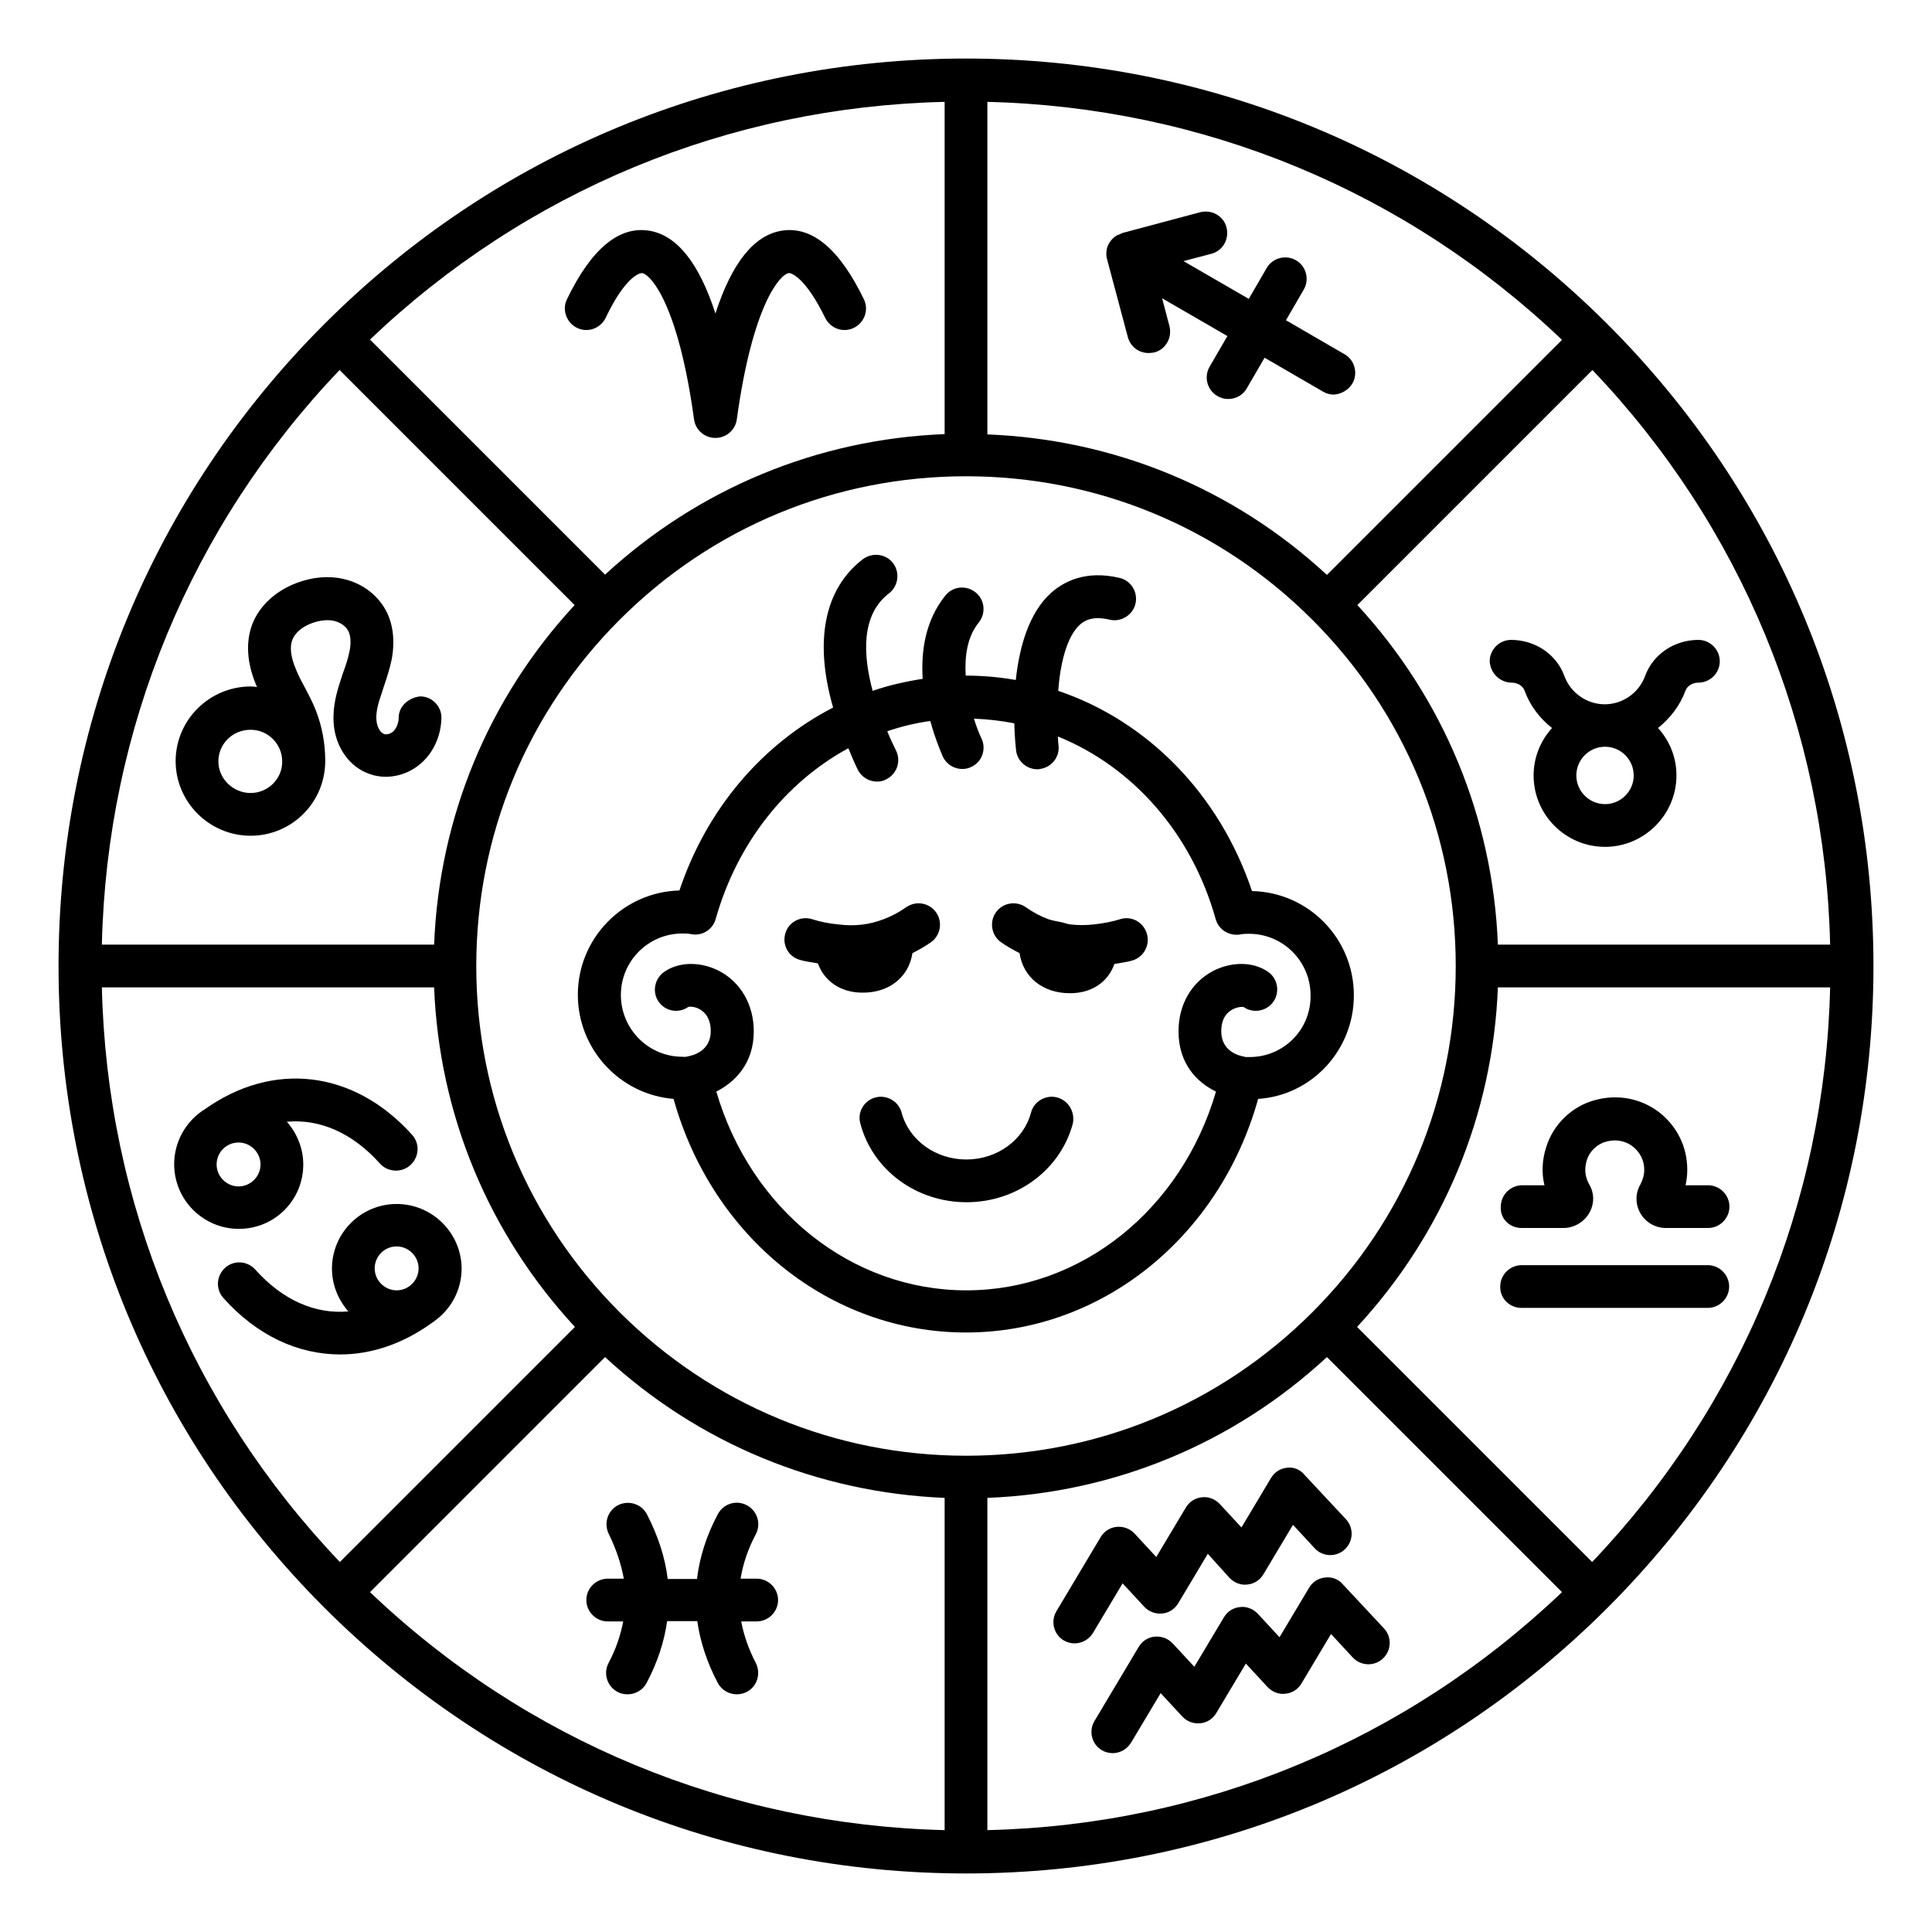 <svg id="Layer_1" enable-background="new 0 0 66 66" viewBox="0 0 66 66" xmlns="http://www.w3.org/2000/svg"><g fill="rgb(0,0,0)"><path d="m45.27 53.89c-.23.02-.43.15-.55.35l-1.01 1.69-.74-.8c-.16-.17-.39-.26-.61-.23-.23.02-.43.15-.55.35l-1.01 1.69-.74-.8c-.16-.17-.39-.25-.61-.23-.23.02-.43.15-.55.35l-1.51 2.53c-.21.35-.09.8.25 1 .12.07.25.1.37.1.25 0 .49-.13.63-.36l1.01-1.69.74.8c.16.17.38.25.61.23s.43-.15.55-.35l1.01-1.69.74.8c.16.17.39.26.61.23.23-.02.43-.15.55-.35l1.01-1.69.74.8c.28.3.74.31 1.03.04.3-.28.31-.74.04-1.03l-1.41-1.51c-.14-.17-.37-.26-.6-.23z"/><path d="m54.92 11.08c-5.85-5.85-13.64-9.08-21.92-9.08s-16.07 3.22-21.92 9.07-9.08 13.64-9.08 21.93c0 8.28 3.22 16.06 9.08 21.92 5.86 5.85 13.64 9.08 21.92 9.08s16.06-3.22 21.92-9.08c5.85-5.86 9.08-13.64 9.08-21.92s-3.23-16.07-9.08-21.92zm7.6 21.19h-11.35c-.17-4.34-1.86-8.41-4.8-11.6l8.03-8.03c5.08 5.33 7.95 12.25 8.12 19.63zm-28.79-28.79c7.37.18 14.29 3.04 19.63 8.13l-8.03 8.03c-3.19-2.95-7.26-4.63-11.6-4.8zm-1.46 0v11.35c-4.34.17-8.41 1.86-11.6 4.8l-8.03-8.03c5.33-5.08 12.25-7.95 19.63-8.12zm-20.67 9.16 8.03 8.03c-2.95 3.19-4.63 7.26-4.8 11.6h-11.35c.17-7.38 3.04-14.3 8.12-19.63zm-8.12 21.09h11.35c.17 4.34 1.86 8.41 4.81 11.6l-8.03 8.03c-5.09-5.34-7.96-12.26-8.13-19.63zm28.79 28.79c-7.37-.18-14.29-3.04-19.63-8.13l8.03-8.03c3.19 2.95 7.26 4.63 11.6 4.81zm-11.1-17.69c-3.16-3.16-4.9-7.36-4.9-11.83s1.74-8.67 4.9-11.83 7.36-4.9 11.83-4.9 8.67 1.74 11.83 4.9 4.9 7.36 4.9 11.83-1.74 8.67-4.9 11.83-7.36 4.9-11.83 4.9-8.67-1.75-11.83-4.9zm12.56 17.69v-11.35c4.34-.17 8.41-1.86 11.6-4.81l8.03 8.03c-5.34 5.09-12.26 7.96-19.63 8.13zm20.66-9.16-8.03-8.03c2.95-3.19 4.64-7.26 4.81-11.6h11.35c-.17 7.37-3.04 14.29-8.13 19.63z"/><path d="m21.94 9.33c.29.05 1.23 1.06 1.77 5 .05.36.36.63.73.63s.68-.27.73-.63c.54-3.94 1.48-4.95 1.77-5 .11-.02.61.21 1.25 1.53.18.36.61.52.98.34.36-.18.52-.61.34-.98-.83-1.71-1.76-2.5-2.8-2.34-.95.15-1.71 1.1-2.27 2.83-.56-1.73-1.32-2.68-2.27-2.83-1.03-.16-1.97.62-2.8 2.34-.18.36-.02.8.34.98.37.18.8.02.98-.34.63-1.33 1.12-1.54 1.25-1.53z"/><path d="m14.36 23.79c-.37.03-.74.32-.74.72 0 .19-.08.38-.19.48-.09.08-.23.12-.32.08-.11-.04-.21-.21-.24-.39-.04-.22 0-.5.13-.88l.11-.34c.1-.29.2-.6.27-.93.12-.64.05-1.23-.21-1.7-.29-.52-.81-.91-1.43-1.05-.51-.12-1.07-.07-1.62.14-.71.27-1.26.78-1.5 1.4-.23.6-.19 1.32.13 2.08.01.02.02.04.03.07-.07-.01-.14-.02-.21-.02-1.42 0-2.57 1.15-2.57 2.55s1.15 2.55 2.56 2.55 2.55-1.14 2.55-2.55v-.01s0 0 0-.01c0-.59-.11-1.17-.32-1.71-.11-.28-.25-.55-.39-.81-.11-.2-.22-.41-.3-.62-.17-.4-.21-.75-.11-.99.09-.23.33-.44.66-.56.27-.1.54-.13.76-.08.21.05.39.17.48.33s.11.42.05.71c-.05.25-.13.49-.22.73-.04.12-.08.25-.12.37-.13.41-.27.96-.18 1.55.11.71.55 1.29 1.15 1.52.6.24 1.31.1 1.82-.35.43-.38.68-.95.69-1.56 0-.38-.32-.72-.72-.72zm-5.8 3.3c-.6 0-1.1-.49-1.1-1.08 0-.6.49-1.08 1.1-1.08.6 0 1.08.49 1.08 1.08.01.59-.48 1.08-1.08 1.08z"/><path d="m46.2 13.1c.2-.35.08-.8-.27-1l-2-1.16.61-1.05c.2-.35.08-.8-.27-1s-.8-.08-1 .27l-.61 1.05-2.23-1.29.95-.25c.39-.1.62-.5.52-.9-.1-.39-.5-.62-.9-.52l-2.66.71c-.02.01-.04.02-.06.03-.07.03-.14.05-.2.1-.15.12-.26.29-.28.48-.01.1-.01.19.02.29l.71 2.66c.09.33.38.54.71.54.06 0 .12-.01.19-.02.39-.1.62-.5.52-.9l-.25-.95 2.23 1.29-.61 1.05c-.2.35-.08.8.27 1 .12.07.24.1.37.1.25 0 .5-.13.63-.36l.61-1.05 2 1.16c.12.07.24.1.37.1.25-.02.49-.15.63-.38z"/><path d="m51.64 23.32c.2 0 .38.11.44.27.19.52.52.95.94 1.28-.39.43-.63 1-.63 1.62 0 1.35 1.1 2.44 2.44 2.44s2.44-1.1 2.44-2.44c0-.63-.24-1.19-.63-1.62.41-.33.75-.76.94-1.28.06-.16.24-.27.44-.27.4 0 .73-.33.73-.73s-.33-.73-.73-.73c-.82 0-1.55.49-1.82 1.23-.21.58-.77.97-1.38.97s-1.17-.39-1.38-.97c-.27-.74-1-1.23-1.82-1.23-.4 0-.73.33-.73.73.02.4.35.73.75.73zm3.19 2.19c.54 0 .98.44.98.98s-.44.98-.98.98-.98-.44-.98-.98.44-.98.98-.98z"/><path d="m51.98 41.95h1.43c.36 0 .7-.2.88-.51s.18-.68 0-.98c-.1-.18-.2-.46-.08-.83.09-.3.35-.55.66-.63.44-.12.76.05.9.16.25.19.4.48.4.8 0 .18-.05.34-.13.5-.18.3-.18.68 0 .99s.51.5.87.5h1.44c.4 0 .73-.33.73-.73s-.33-.73-.73-.73h-.77c.04-.17.06-.35.06-.53 0-.78-.35-1.49-.97-1.97-.62-.47-1.41-.62-2.18-.41-.79.21-1.43.83-1.67 1.61-.14.43-.16.88-.06 1.3h-.76c-.4 0-.73.33-.73.73-.03.41.3.73.71.73z"/><path d="m51.98 44.68h6.36c.4 0 .73-.33.73-.73s-.33-.73-.73-.73h-6.36c-.4 0-.73.33-.73.73-.01.41.32.73.73.73z"/><path d="m43.97 50.14c-.23.02-.43.15-.55.35l-1.01 1.69-.74-.8c-.16-.17-.39-.26-.61-.23-.23.02-.43.15-.55.35l-1.01 1.69-.74-.8c-.16-.17-.38-.25-.61-.23s-.43.15-.55.35l-1.51 2.53c-.21.35-.09.8.25 1 .12.07.25.1.37.1.25 0 .49-.13.63-.36l1.01-1.69.74.8c.16.17.38.25.61.23s.43-.15.55-.35l1.01-1.69.74.82c.16.17.39.26.61.23.23-.02.43-.15.55-.35l1.01-1.69.74.8c.27.3.74.31 1.03.04.3-.28.31-.74.04-1.03l-1.41-1.51c-.15-.19-.38-.28-.6-.25z"/><path d="m10.36 39.78c0-.56-.22-1.07-.56-1.46 1.13-.1 2.24.38 3.18 1.43.14.16.35.24.55.24.17 0 .35-.06.49-.19.3-.27.33-.73.06-1.03-1.98-2.21-4.76-2.55-7.12-.85-.02.01-.04.02-.05.03-.01 0-.01.01-.02.01 0 0-.01.01-.01.01-.56.4-.93 1.06-.93 1.8 0 1.22.99 2.21 2.21 2.21s2.2-.98 2.2-2.2zm-2.96 0c0-.41.33-.75.75-.75.41 0 .75.34.75.75s-.34.75-.75.75-.75-.34-.75-.75z"/><path d="m13.55 41.13c-1.22 0-2.21.99-2.21 2.21 0 .56.22 1.07.56 1.46-1.13.1-2.24-.38-3.18-1.43-.27-.3-.73-.33-1.03-.06s-.33.73-.06 1.03c1.14 1.28 2.55 1.93 3.99 1.93 1.06 0 2.15-.36 3.15-1.09.01-.01.02-.01.03-.02s.01-.01.02-.01.01-.01.02-.02c.56-.4.93-1.05.93-1.8-.01-1.21-1-2.2-2.22-2.2zm0 2.95c-.41 0-.75-.34-.75-.75s.33-.75.75-.75c.41 0 .75.34.75.75s-.34.75-.75.75z"/><path d="m21.31 53.93h-.55c-.4 0-.73.33-.73.73s.33.73.73.73h.53c-.09.47-.25.95-.5 1.42-.19.36-.05.8.31.99.11.06.23.08.34.08.26 0 .52-.14.65-.39.37-.7.6-1.4.7-2.11h1.03c.1.7.33 1.41.7 2.11.13.25.39.39.65.39.12 0 .23-.03.34-.08.36-.19.49-.63.31-.99-.25-.48-.41-.95-.5-1.42h.53c.4 0 .73-.33.73-.73s-.33-.73-.73-.73h-.55c.08-.5.25-1.01.52-1.52.19-.36.05-.8-.31-.99s-.8-.05-.99.31c-.39.73-.62 1.47-.71 2.21h-1c-.09-.74-.33-1.47-.71-2.21-.19-.36-.63-.49-.99-.31-.36.19-.49.63-.31.99.25.51.42 1.02.51 1.52z"/><path d="m46.25 34c0-1.94-1.55-3.52-3.48-3.56-1.12-3.33-3.58-5.81-6.62-6.84.07-.93.29-1.85.74-2.26.16-.14.43-.31 1.02-.17.39.09.79-.16.88-.55s-.15-.79-.55-.88c-1.16-.27-1.9.13-2.33.51-.78.7-1.09 1.89-1.21 2.98-.56-.1-1.13-.15-1.71-.15-.04-.66.05-1.33.45-1.82.25-.32.2-.78-.12-1.03s-.78-.2-1.03.12c-.68.85-.83 1.89-.77 2.84-.58.09-1.16.22-1.71.41-.33-1.23-.4-2.6.56-3.33.32-.25.38-.71.14-1.03s-.7-.38-1.03-.14c-1.33 1.02-1.67 2.81-1.02 5.07-2.4 1.24-4.31 3.44-5.25 6.25-1.92.05-3.47 1.63-3.47 3.56 0 1.87 1.44 3.41 3.27 3.56 1.32 4.73 5.35 7.98 9.99 7.98 4.63 0 8.66-3.25 9.98-7.98 1.83-.12 3.27-1.66 3.27-3.54zm-3.56 2.11c-.04 0-.08 0-.12 0-.01 0-.02 0-.03 0s-.02-.01-.02-.01c-.19-.03-.8-.18-.8-.87 0-.33.11-.58.34-.72.19-.12.39-.12.42-.11.33.23.79.15 1.02-.18s.15-.79-.18-1.02c-.5-.35-1.24-.36-1.88-.03-.74.39-1.18 1.15-1.18 2.06 0 1.12.64 1.75 1.28 2.06-1.18 4.03-4.6 6.79-8.53 6.79s-7.36-2.76-8.54-6.79c.63-.32 1.28-.95 1.28-2.06 0-.9-.44-1.67-1.18-2.06-.64-.33-1.38-.32-1.88.03-.33.23-.42.69-.19 1.02s.68.41 1.01.18c.05-.02.25-.02.43.1.22.14.34.39.34.72 0 .69-.61.84-.8.87-.01 0-.01.01-.02.01s-.02 0-.03 0c-.04.01-.08 0-.12 0-1.16 0-2.1-.95-2.1-2.11s.94-2.1 2.1-2.1c.1 0 .2 0 .29.02.38.08.75-.15.85-.52.74-2.61 2.4-4.67 4.53-5.83.1.24.2.48.32.73.13.26.39.41.66.41.11 0 .22-.02.32-.08.36-.18.51-.62.33-.98-.09-.18-.2-.41-.3-.66.47-.16.96-.28 1.47-.35.19.69.41 1.17.43 1.22.12.26.39.42.66.42.1 0 .21-.02.31-.07.37-.17.52-.61.35-.97-.08-.16-.17-.4-.26-.68.47.02.93.07 1.38.16.01.47.05.81.06.92.04.37.36.65.73.65.03 0 .06 0 .08-.01.4-.05.69-.41.64-.81-.01-.09-.02-.2-.02-.3 2.54 1.03 4.56 3.28 5.39 6.24.1.37.48.59.85.52.1-.02.2-.02.29-.02 1.16 0 2.1.94 2.1 2.1.02 1.17-.92 2.11-2.08 2.11z"/><path d="m36.11 37.49c-.38-.1-.79.13-.89.52-.25.94-1.16 1.6-2.21 1.6s-1.96-.66-2.21-1.6c-.1-.39-.51-.62-.89-.52-.39.1-.63.5-.52.89.42 1.59 1.91 2.69 3.63 2.69s3.21-1.11 3.63-2.69c.08-.39-.15-.79-.54-.89z"/><path d="m31.17 32.56c.22-.11.43-.23.63-.37.33-.23.41-.69.18-1.02s-.69-.41-1.02-.18c-.24.17-.5.31-.77.41-.49.19-.99.25-1.55.18-.32-.03-.62-.09-.9-.18-.39-.12-.8.1-.91.48-.12.39.1.8.49.91.2.06.41.08.62.12.22.61.78 1 1.52 1 .92.01 1.59-.54 1.71-1.35z"/><path d="m38.27 31.4c-.28.09-.57.14-.9.18-.28.03-.54.03-.8 0-.11-.01-.22-.06-.33-.08-.14-.03-.29-.05-.43-.1-.27-.1-.53-.24-.77-.41-.33-.23-.79-.15-1.02.18s-.15.79.18 1.02c.2.14.41.26.63.37.12.82.79 1.37 1.72 1.37.75 0 1.3-.38 1.52-1 .21-.04.43-.06.62-.12.39-.12.6-.53.49-.91-.12-.4-.52-.62-.91-.5z"/></g></svg>